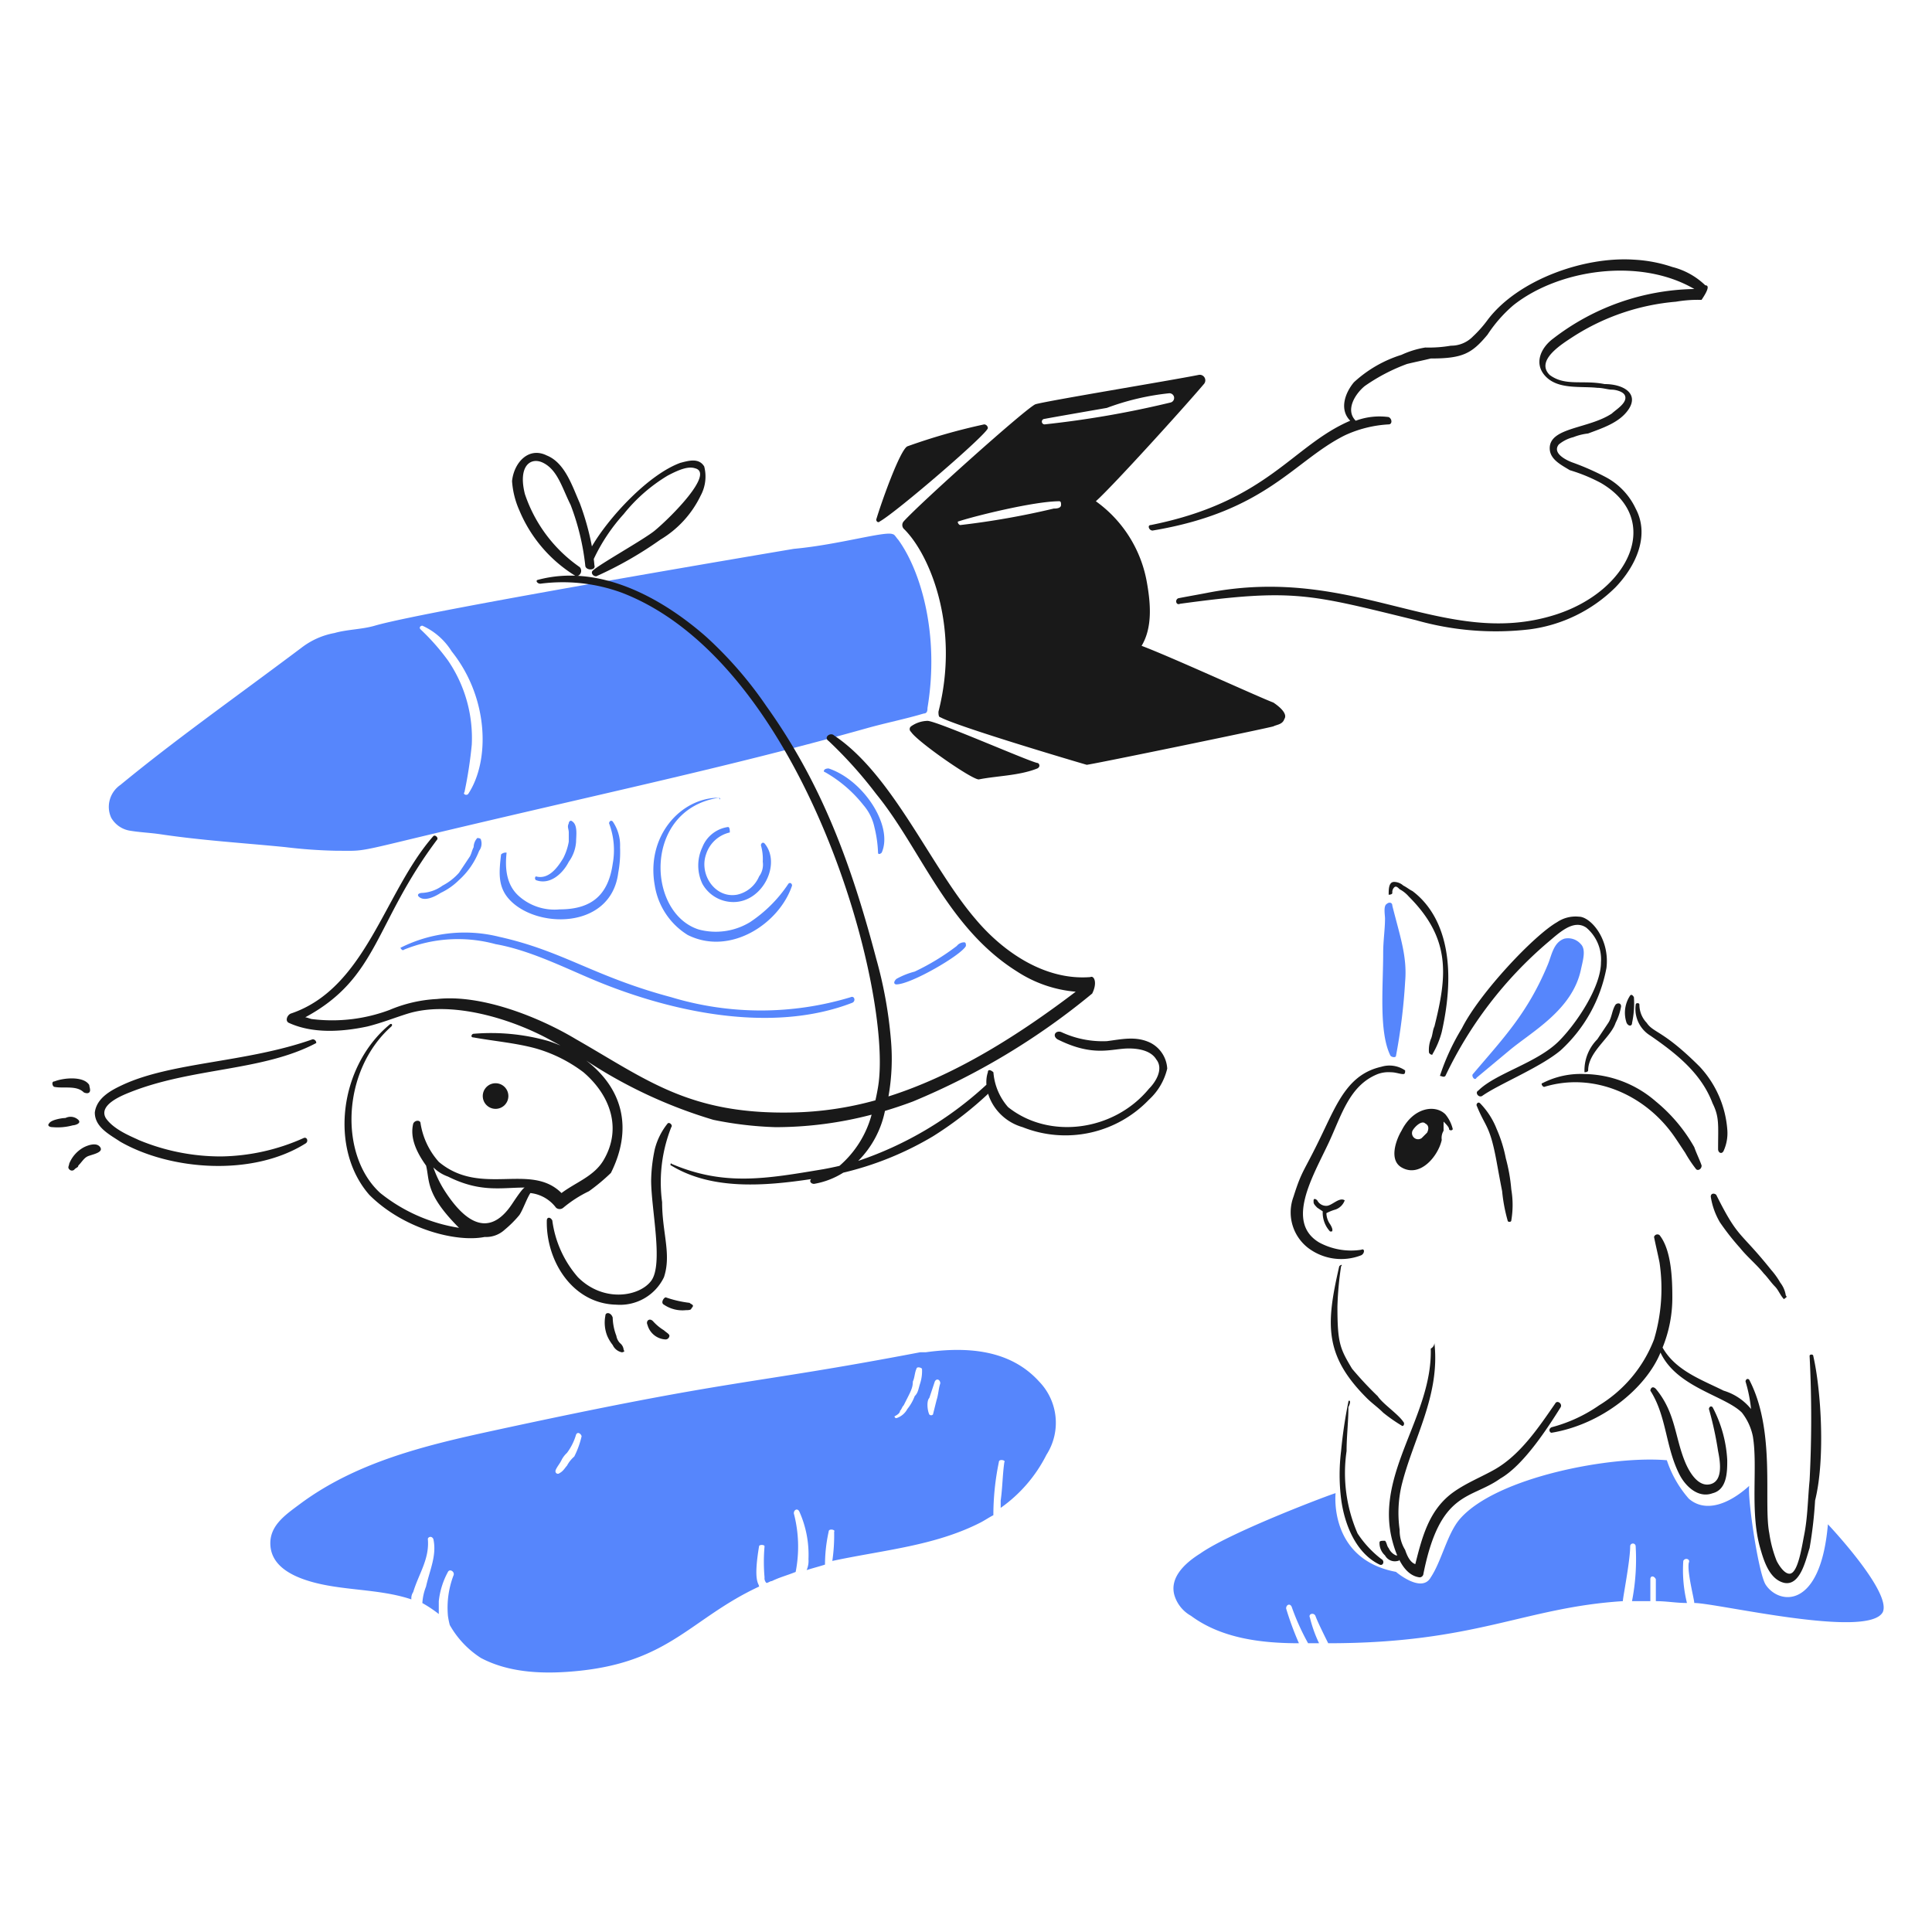 <svg viewBox="0 0 200 200" xmlns="http://www.w3.org/2000/svg"><path d="M145.46 110.81a2.859 2.859 0 0 0-2.463-.379c-3.3.742-4.477 3.5-6.063 6.82-2.007 4.208-2.107 3.713-3.031 6.631a4.648 4.648 0 0 0 1.516 5.305 5.678 5.678 0 0 0 5.494.757c.379-.189.379-.757 0-.568a6.955 6.955 0 0 1-4.358-.758c-3.49-2.087-.686-6.769.948-10.23 1.364-2.89 2.155-6.015 5.115-7.2a3.215 3.215 0 0 1 1.326-.19c.569 0 .947.19 1.326.19.19.001.19-.188.19-.378Z" fill="#191919" class="fill-191919"></path><path d="M139.208 124.261c-.569-.379-1.326.568-1.9.568a1.04 1.04 0 0 1-.947-.568c-.189-.19-.379-.19-.379 0 0 .285-.046.333.379.758l.568.379a2.853 2.853 0 0 0 .758 2.084h.19c.189-.19-.19-.758-.19-.758a2.037 2.037 0 0 1-.379-1.137 4.857 4.857 0 0 1 .948-.379 1.559 1.559 0 0 0 .947-.947ZM149.628 111.378a41.668 41.668 0 0 1 10.609-13.83c1.137-.947 2.638-2.442 3.979-1.516a4.3 4.3 0 0 1 1.515 3.6c0 2.533-2.53 6.319-4.357 8.146-2.268 2.269-6.545 3.325-8.336 5.116-.379.189 0 .757.379.568 1.707-1.219 6.038-2.955 8.146-4.736a15.376 15.376 0 0 0 4.737-8.526c.364-3.082-1.7-5.305-2.842-5.305a3.417 3.417 0 0 0-2.273.569c-2.409 1.376-8.044 7.372-9.852 10.988a23.308 23.308 0 0 0-2.274 4.926c.19 0 .379.189.569 0ZM144.134 92.433a.7.7 0 0 1 .189-.569c.19-.189.379 0 .568.19a3.332 3.332 0 0 1 .948.757c4.391 4.392 3.96 8.221 2.652 13.452-.189.379-.189.947-.379 1.326a3.23 3.23 0 0 0-.189 1.326c0 .19.379.379.379.19a9.011 9.011 0 0 0 .947-2.274c1.734-7.713-.058-12.358-3.031-14.588-.379-.189-.569-.379-.948-.568a1.443 1.443 0 0 0-.947-.379c-.568 0-.568.758-.568 1.326 0 0 .379 0 .379-.189Z" fill="#191919" class="fill-191919"></path><path d="M163.647 97.737a1.747 1.747 0 0 0-1.7-.568c-1.136.379-1.314 1.71-1.705 2.652-2.1 5.078-4.664 7.7-7.767 11.368-.19.189.189.757.379.378l3.41-2.841c2.347-1.956 6.492-4.175 7.388-8.336.199-.945.564-2.084-.005-2.653ZM144.134 93.759c0-.379-.379-.379-.569-.19-.379.19-.189 1.137-.189 1.516 0 1.137-.19 2.273-.19 3.6 0 3.485-.462 8.17.758 10.609.19.189.569.189.569 0a59.918 59.918 0 0 0 .947-7.689c.226-2.593-.536-4.689-1.326-7.846Z" fill="#5686fc" class="fill-38a1ff"></path><path d="M152.849 114.409c.932 2.331 1.374 2 2.084 5.873.174.951.378 2.084.568 3.032a17.008 17.008 0 0 0 .568 3.031c0 .189.379.189.379 0a9.551 9.551 0 0 0 0-3.221 17.8 17.8 0 0 0-.568-3.221 14.286 14.286 0 0 0-.947-3.031 7.951 7.951 0 0 0-1.706-2.652c-.189-.19-.378 0-.378.189ZM138.639 131.081c-1.381 5.986-1.579 9.22 2.842 13.641.569.568 1.137.947 1.705 1.516a16.559 16.559 0 0 0 1.895 1.326c.189.189.379-.19.189-.379-.539-.81-2.112-1.843-2.652-2.653a36.253 36.253 0 0 1-2.652-2.841c-1.251-2.085-1.516-2.657-1.516-6.442a33.929 33.929 0 0 1 .379-4.168c.189-.189 0-.189-.19 0ZM148.112 139.607c.19 7.009-5.822 12.918-3.978 19.892.352 1.334 1.136 3.6 2.841 3.789a.407.407 0 0 0 .379-.378c1.731-8.654 4.884-7.657 7.957-9.852 2.379-1.36 4.828-5.109 6.252-7.389.19-.379-.378-.758-.568-.379-1.705 2.463-3.6 5.305-6.252 6.821-1.326.757-2.827 1.347-4.168 2.273-2.7 1.863-3.386 4.828-4.168 7.957.19-.189.379-.189.379-.379-.758 0-1.137-.947-1.326-1.515a3.822 3.822 0 0 1-.569-2.084 12.511 12.511 0 0 1 .19-4.547c1.171-4.828 4.02-9.291 3.41-14.778a.7.7 0 0 1-.379.569ZM159.858 112.515c5.024-1.546 10.406.742 13.452 5.115.39.56.757 1.137 1.136 1.7a13.326 13.326 0 0 0 1.137 1.705c.189.19.568 0 .568-.379-.189-.568-.568-1.326-.757-1.894a16.783 16.783 0 0 0-3.979-4.737 11.493 11.493 0 0 0-7.389-2.841 8.633 8.633 0 0 0-4.357.947c-.19.005 0 .384.189.384ZM164.405 110.81c0-1.927 2.324-3.371 2.842-4.926a6.013 6.013 0 0 0 .568-1.7c0-.379-.378-.379-.568-.19-.379.569-.379 1.326-.758 1.895l-1.136 1.7a4.567 4.567 0 0 0-1.327 3.41s.379.001.379-.189ZM169.331 103.989a3.235 3.235 0 0 0 1.516 3.221c2.712 1.872 5.279 3.911 6.441 7.01.72 1.44.568 2.277.568 4.736 0 .379.379.568.569.19a4.444 4.444 0 0 0 .379-2.274 10.743 10.743 0 0 0-2.842-6.441c-3.78-3.78-4.788-3.488-5.494-4.547a2.713 2.713 0 0 1-.758-1.895c0-.189-.379-.189-.379 0ZM139.587 145.1a47.455 47.455 0 0 0-.758 5.115 20 20 0 0 0 0 4.926c.337 2.658 1.534 5.645 3.978 6.82.382.184.569-.379.19-.568a10.8 10.8 0 0 1-2.463-2.653 15.653 15.653 0 0 1-1.137-8.525c0-1.516.19-3.031.19-4.547.379-.757 0-.757 0-.568ZM184.866 134.112a2.835 2.835 0 0 0-.568-1.326 8.038 8.038 0 0 0-.947-1.326c-3.3-4.12-3.368-3.135-5.684-7.768-.189-.189-.568-.189-.568.19a7.464 7.464 0 0 0 .947 2.652 25.4 25.4 0 0 0 2.084 2.653c.758.947 1.705 1.7 2.463 2.652.379.379.758.947 1.137 1.326s.568.947.947 1.326c.189-.191.379-.191.189-.379ZM187.708 140.364c0-.189-.379-.189-.379 0a124.771 124.771 0 0 1 0 12.883c-.189 1.895-.189 3.79-.568 5.684-.242 1.211-.637 3.979-1.516 3.979-.568 0-1.137-.948-1.326-1.327a12.473 12.473 0 0 1-.758-2.841c-.639-3.194.7-10.6-2.084-15.915-.189-.189-.379 0-.379.19a15.048 15.048 0 0 1 .569 2.842 5.817 5.817 0 0 0-2.842-1.9c-2.245-1.122-4.971-2.066-6.316-4.46a13.658 13.658 0 0 0 1.011-5.2c0-1.943-.105-4.915-1.326-6.441a.363.363 0 0 0-.568.189c.189.947.379 1.7.568 2.652a18.385 18.385 0 0 1-.568 7.957 13.782 13.782 0 0 1-5.684 6.821 15.535 15.535 0 0 1-4.926 2.273c-.379.19-.189.568 0 .568 5.255-.875 9.775-4.631 11.278-8.3 1.68 3.609 6.671 4.46 8.425 6.214a5.862 5.862 0 0 1 1.137 2.463c.529 3.177-.327 7.759.758 11.557.379 1.326.947 3.221 2.463 3.6 1.705.379 2.273-2.463 2.652-3.6a43.664 43.664 0 0 0 .569-4.926c1.069-4.273.62-11.45-.19-14.962Z" fill="#191919" class="fill-191919"></path><path d="M170.847 143.964c1.7 2.652 1.553 5.853 3.031 8.715.583 1.129 1.894 2.463 3.41 1.9 1.516-.379 1.516-2.274 1.516-3.411a13.191 13.191 0 0 0-1.516-5.494c-.189-.189-.379 0-.379.19a35.684 35.684 0 0 1 .947 4.357c.19.947.569 3.031-.757 3.41s-2.262-1.331-2.653-2.273c-1.079-2.605-.989-5.128-3.031-7.578-.379-.38-.568-.005-.568.184ZM142.807 159.689a1.72 1.72 0 0 0 .569 1.326 1.154 1.154 0 0 0 1.326.568c.189 0 .189-.189.189-.379s-.189-.189-.378-.189a1.476 1.476 0 0 1-.758-.758c-.19-.189-.19-.568-.379-.758-.376.001-.569.001-.569.19ZM168.763 103.042a3.213 3.213 0 0 0-.379 2.842c.189.379.568.379.568 0a9.449 9.449 0 0 0 .19-2.653s-.19-.378-.379-.189ZM62.668 136.2a3.762 3.762 0 0 0 .19 2.084 4.159 4.159 0 0 0 .568.948 1.336 1.336 0 0 0 .947.758c.19 0 .379-.19.19-.19a.987.987 0 0 0-.379-.758 1.437 1.437 0 0 1-.379-.758 5.61 5.61 0 0 1-.379-1.894c-.189-.572-.758-.572-.758-.19ZM67.026 137.144a2.038 2.038 0 0 0 1.894 1.515.407.407 0 0 0 .379-.379c0-.189-.379-.378-.568-.568a5.008 5.008 0 0 1-1.137-.947c-.379-.379-.758 0-.568.379ZM68.731 135.06a3.413 3.413 0 0 0 2.273.568c.19 0 .569 0 .569-.189.379-.379 0-.379-.19-.569a11.536 11.536 0 0 1-2.463-.568c-.189-.002-.568.568-.189.758ZM72.9 48.29c-.568-.948-1.7-.569-2.463-.379-3.327 1.21-7.445 5.684-9.164 8.653a27.351 27.351 0 0 0-1.256-4.485c-.758-1.7-1.516-4.168-3.41-4.926-1.9-.947-3.41.758-3.6 2.652a8.92 8.92 0 0 0 .758 3.032 14.5 14.5 0 0 0 5.873 6.82.569.569 0 0 0 .379-.947 15.01 15.01 0 0 1-5.684-7.578c-.735-2.943.629-3.854 1.895-3.221 1.5.75 1.953 2.581 2.842 4.357a25.086 25.086 0 0 1 1.515 6.252c0 .569 1.137.569.948 0q-.028-.328-.066-.653a18.778 18.778 0 0 1 3.1-4.651 17.062 17.062 0 0 1 4.547-3.979c1.163-.613 2.124-1 2.842-.758 2.048.512-2.525 5.081-4.168 6.442-1.1.912-5.789 3.515-6.442 4.168-.189.189 0 .568.379.568a39.019 39.019 0 0 0 6.631-3.789 10.7 10.7 0 0 0 4.168-4.547 4.154 4.154 0 0 0 .376-3.031ZM56.606 126.345c-.095 4.171 2.649 8.62 7.2 8.715a5.043 5.043 0 0 0 4.926-2.842c.792-2.377-.19-4.609-.19-7.768a15.491 15.491 0 0 1 .948-7.767c.189-.19-.19-.569-.379-.379a6.984 6.984 0 0 0-1.326 2.652 16.64 16.64 0 0 0-.379 3.221c0 3.02 1.294 8.7 0 10.42-1.218 1.623-4.921 2.279-7.578-.379a11.138 11.138 0 0 1-2.653-5.873c-.19-.379-.561-.379-.569 0ZM102.264 111c-.653 1.96.745 4.868 3.6 5.684a11.968 11.968 0 0 0 13.072-2.842 6.339 6.339 0 0 0 1.895-3.221 3.207 3.207 0 0 0-1.7-2.652c-1.516-.758-3.032-.379-4.547-.19a10.114 10.114 0 0 1-4.737-.947c-.568-.189-.947.379-.378.758 3.767 1.883 5.578.947 7.388.947.948 0 2.274.19 2.842 1.137.758.947 0 2.273-.758 3.031-3.64 4.421-10.35 5.285-14.588 1.9a6.174 6.174 0 0 1-1.515-3.6c-.195-.195-.574-.385-.574-.005Z" fill="#191919" class="fill-191919"></path><path d="M92.981 55.868c-.189-.19-.379-.568-.568-.568-.731-.366-5.6 1.094-10.231 1.515-.1.018-38 6.379-43.385 7.957-1.324.388-2.842.379-4.168.758a7.9 7.9 0 0 0-3.41 1.516c-7.4 5.55-12.934 9.426-18.756 14.209a2.762 2.762 0 0 0-1.137 1.7 2.674 2.674 0 0 0 .19 1.705 2.735 2.735 0 0 0 1.894 1.326c1.137.19 2.081.21 3.221.379 4.347.646 8.53.895 12.883 1.326a51.819 51.819 0 0 0 5.305.379c2.452 0 2.09.148 6.631-.947 19.714-4.756 33.193-7.5 48.31-11.746 1.905-.535 3.979-.948 5.873-1.516.379 0 .379-.379.379-.568 1.276-7.648-.712-14.24-3.031-17.425ZM46.754 67.425c3.893 4.865 3.962 11.391 1.705 14.777-.189.189-.568 0-.379-.189a44.162 44.162 0 0 0 .758-4.926 14.22 14.22 0 0 0-2.463-8.715 22.978 22.978 0 0 0-2.841-3.221c-.19-.189 0-.379.189-.379a6.9 6.9 0 0 1 3.031 2.653Z" fill="#5686fc" class="fill-38a1ff"></path><path d="M112.874 101.147c-4.737.379-9.094-2.652-11.936-6.062C96.34 89.72 92.4 80.172 86.35 76.139c-.379-.378-1.137.19-.568.569a44.6 44.6 0 0 1 4.926 5.492c4.626 5.655 7.334 13.838 14.588 18.377a13.124 13.124 0 0 0 6.062 2.084c-5.842 4.44-12.424 8.638-19.385 10.841a22.28 22.28 0 0 0 .25-5.915 44.575 44.575 0 0 0-1.515-8.336c-2.557-9.686-5.576-18.037-11.368-26.145a40.766 40.766 0 0 0-6.252-7.2c-4.825-4.233-11.236-7.552-17.43-5.873-.27.073.012.465.379.379a17.779 17.779 0 0 1 8.337.947c18.973 7.3 28.136 41.472 26.523 51.153-.076.459-.167.925-.274 1.392a34.454 34.454 0 0 1-8.63 1.26c-10.645.213-15.015-3.384-22.356-7.578-3.871-2.323-9.827-4.676-14.4-4.168a14.43 14.43 0 0 0-4.926 1.137 16.949 16.949 0 0 1-7.957.947c-.19 0-.569-.19-.758-.19 7.58-4.081 7.154-9.728 13.641-18.377.189-.189-.19-.568-.379-.378-5.071 5.761-6.954 15.769-14.778 18.376-.379.19-.568.758-.189.948 2.463 1.136 5.494.947 8.146.379 1.516-.379 2.851-.919 4.168-1.327 4.515-1.4 10.859.531 14.967 2.842 1.475.787.69.338-.379 0a21.715 21.715 0 0 0-7.767-.758c-.19 0-.379.379 0 .379 2.084.379 4.357.569 6.441 1.137A15.028 15.028 0 0 1 60.4 111c2.865 2.456 3.968 5.9 2.084 9.094-.991 1.68-2.842 2.273-4.358 3.41-3.2-3.2-8.332.414-12.693-3.221a7.8 7.8 0 0 1-1.895-3.978c0-.379-.568-.379-.757 0-.379 1.515.379 3.031 1.326 4.357.394 1.577-.1 2.927 3.41 6.442a17.3 17.3 0 0 1-8.147-3.6c-4.275-3.873-4.008-12.667 1.137-17.24.19-.19 0-.379-.189-.19-5.186 4.322-6.262 12.845-2.084 17.62 3.524 3.524 8.993 4.945 11.935 4.357a2.846 2.846 0 0 0 2.084-.758 11.394 11.394 0 0 0 1.516-1.515c.379-.569.758-1.706 1.137-2.274a3.836 3.836 0 0 1 2.652 1.516.578.578 0 0 0 .758 0 12.692 12.692 0 0 1 2.652-1.705 20.124 20.124 0 0 0 2.274-1.895c2.254-4.508 1.3-8.68-2.564-11.636a49.682 49.682 0 0 0 13.173 6.142 37.329 37.329 0 0 0 6.442.758 39.2 39.2 0 0 0 9.936-1.294 10.657 10.657 0 0 1-3.329 5.3c-.558.13-1.12.246-1.682.348-5.887.981-10.235 1.785-15.724-.568 0-.19-.19.189 0 .189 4.213 2.565 9.667 2.118 14.477 1.4-.221.2-.034.494.3.494a8.231 8.231 0 0 0 3.022-1.158 33.032 33.032 0 0 0 9.293-3.768 37.128 37.128 0 0 0 6.062-4.737c.379-.378-.189-.757-.568-.568a36.9 36.9 0 0 1-13.239 7.854A10.209 10.209 0 0 0 91.61 115q1.455-.434 2.887-.971a72.878 72.878 0 0 0 18.566-11.178c.569-1.135.19-1.893-.189-1.704ZM53.006 124.64c-1.793 2.689-4.074 2.983-6.82-1.137a11.559 11.559 0 0 1-1.326-2.652 4.145 4.145 0 0 0 1.515.947c3.36 1.679 5.5 1.137 7.957 1.137-.189 0-.947 1.136-1.326 1.705ZM131.819 72.729c-1.515-.568-10.609-4.736-13.641-5.873 1.137-1.894.932-4.354.569-6.441a13.119 13.119 0 0 0-5.305-8.526c1.705-1.515 9.094-9.662 11.178-12.125a.575.575 0 0 0-.568-.947c-2.842.568-15.536 2.652-16.862 3.031-.947.379-11.936 10.231-13.641 12.125a.573.573 0 0 0 0 .758c2.607 2.512 5.873 10.041 3.6 18.946 0 .189 0 .568.189.568 1.706.947 13.831 4.547 15.157 4.926.379 0 18.756-3.789 19.324-3.979.379-.189.947-.189 1.137-.758.379-.568-.569-1.326-1.137-1.705Zm-32.4-18.377c-.189 0-.378-.379-.189-.379 1.658-.552 7.84-2.084 10.42-2.084.189 0 .189.19.189.379 0 .379-.568.379-.757.379a83.062 83.062 0 0 1-9.66 1.705Zm21.6-13.64a.486.486 0 0 1 .19.947 101.3 101.3 0 0 1-13.073 2.273.284.284 0 1 1 0-.568c.126-.042 6.341-1.12 6.442-1.137a26.173 26.173 0 0 1 6.442-1.515ZM107.38 78.981c-.948-.189-10.42-4.357-11.368-4.357a3.057 3.057 0 0 0-1.7.568.356.356 0 0 0 0 .569c.569.947 6.252 4.925 7.01 4.925 1.9-.379 4.168-.379 6.063-1.136.373-.19.184-.569-.005-.569ZM102.264 44.311a.408.408 0 0 0-.379-.379 62.707 62.707 0 0 0-7.957 2.274c-.758.379-2.652 5.683-3.22 7.578 0 .189.189.379.378.189 1.706-.947 11.178-9.093 11.178-9.662Z" fill="#191919" class="fill-191919"></path><path d="M176.53 29.534a7.581 7.581 0 0 0-3.41-1.895 14.75 14.75 0 0 0-3.978-.758c-5.191-.346-12.047 2.106-15.157 6.252a12.284 12.284 0 0 1-1.515 1.706 3.142 3.142 0 0 1-2.274.947 13.447 13.447 0 0 1-2.652.189 9.4 9.4 0 0 0-2.463.758 12.9 12.9 0 0 0-4.926 2.842c-.947 1.137-1.516 2.842-.379 3.978-6.026 2.583-8.542 8.378-20.65 10.8-.379 0-.19.569.189.569 11.773-1.963 14.636-7.224 19.893-9.852a12.374 12.374 0 0 1 4.547-1.137c.379 0 .379-.568 0-.758a7.054 7.054 0 0 0-3.41.379c-1.137-1.136 0-2.841.947-3.6a19.094 19.094 0 0 1 4.357-2.274c.758-.189 1.705-.379 2.463-.568 3.311 0 4.245-.509 5.873-2.463a14.4 14.4 0 0 1 2.653-3.031c4.645-3.717 13.086-5.012 18.756-1.7a24.555 24.555 0 0 0-14.588 5.115c-1.315.963-2.084 2.652-.758 3.978s3.6.948 5.305 1.137c.568 0 1.136.19 1.515.19s1.137.189 1.326.568c.379.758-.947 1.516-1.326 1.895-2.4 1.6-6.441 1.422-6.441 3.6 0 1.137 1.136 1.7 2.084 2.274a17.222 17.222 0 0 1 3.22 1.325c6.427 3.763 2.962 11.2-4.736 13.641-11.52 3.647-20.661-5.268-36-2.274-.948.185-2.084.379-3.031.568-.379.19-.19.758.189.569 11.792-1.608 13.375-1 24.44 1.7a30.148 30.148 0 0 0 11.746.947 15.454 15.454 0 0 0 8.9-4.357c2.042-2.126 3.6-5.3 2.084-8.147a7.1 7.1 0 0 0-3.031-3.221 26.96 26.96 0 0 0-3.41-1.515c-.569-.19-2.274-.947-1.516-1.9a3.812 3.812 0 0 1 1.516-.758 5.86 5.86 0 0 1 1.515-.378c1.516-.569 3.242-1.122 4.168-2.463 1.129-1.636-.451-2.653-2.463-2.653-2.251-.45-4.078.257-5.683-.947-1.516-1.516 1.321-3.228 2.463-3.979a23.293 23.293 0 0 1 10.609-3.6 13.383 13.383 0 0 1 2.652-.19c.766-1.13.766-1.509.387-1.509Z" fill="#191919" class="fill-191919"></path><path d="M74.415 82.581c-3.955 0-7.56 3.987-6.631 9.094a7.385 7.385 0 0 0 3.41 5.115c4.411 2.2 9.489-1.186 10.8-5.115 0-.19-.19-.379-.379-.19a14.118 14.118 0 0 1-3.979 3.979 6.828 6.828 0 0 1-5.3.758c-5.414-1.714-5.773-12.432 2.084-13.641.18.379.18 0-.005 0ZM85.4 79.929a13.6 13.6 0 0 1 3.978 3.41 5.153 5.153 0 0 1 1.137 2.273 12.753 12.753 0 0 1 .379 2.653c0 .189.189.189.379 0 1.22-2.745-1.865-7.506-5.494-8.715-.566 0-.566.379-.379.379ZM41.828 98.306a14.814 14.814 0 0 1 9.473-.569c3.221.569 6.437 2.1 9.473 3.41 8.333 3.609 19.038 5.932 27.471 2.653.379-.19.189-.758-.19-.569a32.071 32.071 0 0 1-18.566 0c-8.016-2.137-11.158-4.773-17.809-6.252a14.772 14.772 0 0 0-10.23 1.137s.189.384.378.19ZM92.792 101.905c1.5 0 6.726-3.033 7.2-3.978 0-.19 0-.379-.19-.379a.98.98 0 0 0-.757.379 24.126 24.126 0 0 1-4.358 2.652 7.934 7.934 0 0 0-1.894.758c-.38.379-.193.568-.001.568Z" fill="#5686fc" class="fill-38a1ff"></path><path d="M75.362 85.612a3.355 3.355 0 0 0-2.653 2.088 4.42 4.42 0 0 0 0 3.789 3.668 3.668 0 0 0 3.221 1.891c3.036 0 4.967-3.968 3.221-6.063-.19-.189-.379 0-.379.19a5.254 5.254 0 0 1 .189 1.7 2.043 2.043 0 0 1-.378 1.515 3.221 3.221 0 0 1-2.274 1.895c-2.267.416-3.95-2.074-3.221-4.168a3.357 3.357 0 0 1 2.463-2.273c0-.185 0-.564-.189-.564ZM51.869 88.454c-.189 1.705-.378 3.221.758 4.547 2.722 3.175 10.622 3.308 11.373-2.652a11.686 11.686 0 0 0 .189-2.653 4.345 4.345 0 0 0-.758-2.652c-.189-.19-.379 0-.379.189a7.865 7.865 0 0 1 .379 4.168c-.448 3.137-2.069 4.737-5.494 4.737a5.547 5.547 0 0 1-4.168-1.327c-1.326-1.136-1.516-2.841-1.326-4.546a.7.7 0 0 0-.574.189Z" fill="#5686fc" class="fill-38a1ff"></path><path d="M55.469 91.106c1.516.569 2.842-.757 3.41-1.894a3.974 3.974 0 0 0 .758-2.084c0-.569.19-1.7-.379-2.084-.189-.19-.379 0-.379.189-.189.379 0 .569 0 .948v.947a6.034 6.034 0 0 1-.568 1.7c-.568.947-1.516 2.273-2.842 1.894a.263.263 0 0 0 0 .384ZM43.344 92.811c.568.569 1.7 0 2.274-.378a6.8 6.8 0 0 0 1.894-1.327 7.9 7.9 0 0 0 2.088-3.031 1.253 1.253 0 0 0 .189-1.137c0-.189-.378-.189-.378-.189a1.443 1.443 0 0 0-.379.947c-.19.379-.19.569-.379.947l-1.137 1.706a5.9 5.9 0 0 1-1.7 1.326 3.97 3.97 0 0 1-2.084.758c-.388 0-.577.189-.388.378Z" fill="#5686fc" class="fill-38a1ff"></path><path d="M32.356 107.589c-6.9 2.434-14.574 2.334-19.7 4.736-1.15.539-2.652 1.326-2.841 2.842 0 1.516 1.515 2.274 2.652 3.031 5.156 2.947 13.63 3.63 19.135.19.379-.19.189-.758-.19-.569a21.546 21.546 0 0 1-8.525 1.895 22.082 22.082 0 0 1-8.525-1.7c-.617-.308-2.592-1.046-3.411-2.274-.757-1.326 1.516-2.273 2.463-2.652 6.5-2.6 13.764-2.171 19.325-5.115a.371.371 0 0 0-.383-.384ZM5.643 112.515c.947.189 2.273-.19 3.031.568 0 0 .379.19.568 0s0-.568 0-.758c-.568-.947-2.652-.758-3.6-.379-.378 0-.189.569.001.569ZM5.453 116.683a5.9 5.9 0 0 0 2.084-.19c.19 0 .947-.189.569-.568a1.169 1.169 0 0 0-1.327-.19c-.378 0-1.515.19-1.7.569-.194.189-.005.379.374.379ZM7.727 121.04c.189-.189.379-.189.379-.379.378-.379.568-.758.947-.947s1.7-.379 1.326-.947-1.326-.19-1.7 0a3.343 3.343 0 0 0-1.516 1.7c0 .189-.189.379 0 .568a.355.355 0 0 0 .564.005Z" fill="#191919" class="fill-191919"></path><circle cx="51.301" cy="113.462" r="1.326" fill="#191919" class="fill-191919"></circle><path d="M149.628 115.357c-1.06-1.061-3.335-.72-4.547 1.7-.568.947-1.318 3.017 0 3.789 1.906 1.116 3.789-1.137 4.168-2.842a1.421 1.421 0 0 1 .189-.947v-.948c.19.19.569.569.569.758s.379.19.379 0a3.808 3.808 0 0 0-.758-1.51Zm-1.895 1.894-.568.568a.631.631 0 0 1-.947-.757c.189-.379.947-1.137 1.326-.758.379.189.379.568.189.947Z" fill="#191919" class="fill-191919"></path><path d="M189.224 157.794c-.758 8.905-5.093 8.322-6.442 6.252-.745-1.144-1.894-8.9-1.705-10.23-2.084 1.894-4.533 2.826-6.252 1.326a11.453 11.453 0 0 1-2.273-3.979c-5.736-.5-17.625 1.739-21.409 6.063-1.326 1.516-1.894 4.357-3.031 6.062-.947 1.7-3.6-.568-3.6-.568-7.01-1.326-6.252-8.147-6.252-8.147-.19 0-10.8 3.979-14.02 6.252-1.516.948-3.221 2.463-2.652 4.358a3.654 3.654 0 0 0 1.7 2.084c3.139 2.328 7.25 2.842 11.177 2.842a31.806 31.806 0 0 1-1.326-3.6c0-.379.379-.568.569-.189a24.423 24.423 0 0 0 1.705 3.789h1.136a13.675 13.675 0 0 1-.947-2.653c-.189-.379.379-.568.569-.189.189.568 1.136 2.463 1.326 2.842 15.289 0 20.235-3.7 30.5-4.358 0-.379.758-4.168.758-5.683a.284.284 0 1 1 .568 0 22.6 22.6 0 0 1-.379 5.683h1.9v-2.273c0-.379.379-.379.568 0v2.273c1.137 0 2.084.19 3.221.19a14.224 14.224 0 0 1-.379-4.358c.189-.379.758-.189.568.19-.189.947.569 3.789.569 4.168 2.326 0 18 3.751 19.513.947.951-2.088-5.68-9.094-5.68-9.094ZM107.569 143.017c-3.063-3.382-7.578-3.6-11.746-3.031h-.569c-18.354 3.5-18.794 2.6-44.332 8.146-6.827 1.483-14.031 3.206-19.892 7.578-1.519 1.133-3.221 2.274-3.032 4.358s2.26 3.074 3.979 3.6c3.385 1.034 7.2.758 10.609 1.9a1.136 1.136 0 0 1 .19-.758c.568-1.894 1.7-3.41 1.515-5.494 0-.19.379-.379.569 0 .379 1.7-.379 3.221-.758 4.926a5.509 5.509 0 0 0-.379 1.705 13.433 13.433 0 0 1 1.7 1.136v-1.326a8.134 8.134 0 0 1 .947-3.031c.19-.379.758 0 .569.379a9.4 9.4 0 0 0-.569 4.168 8.153 8.153 0 0 0 .19.947 9.735 9.735 0 0 0 3.22 3.41c3.072 1.631 6.819 1.687 10.231 1.327 9.382-.991 11.524-5.429 18.567-8.715 0-.364-.627-.409 0-4.168 0-.19.568-.19.568 0a18.191 18.191 0 0 0 0 3.22.7.7 0 0 0 .189.569c.19 0 .379-.19.569-.19.758-.379 1.515-.568 2.463-.947a13.6 13.6 0 0 0-.19-6.063c0-.378.379-.568.569-.189a10.912 10.912 0 0 1 .947 4.926 2.4 2.4 0 0 1-.19 1.137c.569-.19 1.327-.379 1.9-.569a16 16 0 0 1 .379-3.41c0-.379.758-.189.568 0a18.341 18.341 0 0 1-.189 3.031c5.3-1.136 10.59-1.553 15.345-3.978.378-.193.948-.569 1.327-.758a27.154 27.154 0 0 1 .568-5.494c0-.379.758-.19.568 0-.189 1.326-.189 2.652-.379 3.978v.758a14.926 14.926 0 0 0 4.737-5.494 6.131 6.131 0 0 0-.758-7.584Zm-48.879 8.715c-.19.189-.379.568-.758.758-.189.189-.568 0-.379-.379s.379-.569.568-.948a2.6 2.6 0 0 1 .569-.757 5.922 5.922 0 0 0 .947-1.9c.19-.379.568 0 .568.189a9.188 9.188 0 0 1-.757 2.084 3.32 3.32 0 0 0-.758.953Zm34.48-5.684c.19-.189.19-.379.379-.568.693-1.386.948-1.757.948-2.463.189-.379.189-.947.379-1.326 0-.19.378-.19.568 0a4.157 4.157 0 0 1-.19 1.515c-.189.569-.189.948-.568 1.326a4.74 4.74 0 0 1-.758 1.327 1.94 1.94 0 0 1-1.136.947.186.186 0 0 1-.19-.19q.568-.284.568-.568Zm3.032-1.326.568-1.705c.19-.379.568-.19.568.189-.189.569-.189 1.137-.378 1.705a629.263 629.263 0 0 0-.379 1.516.263.263 0 0 1-.379 0c-.202-.41-.302-1.402-.002-1.705Z" fill="#5686fc" class="fill-38a1ff"></path></svg>